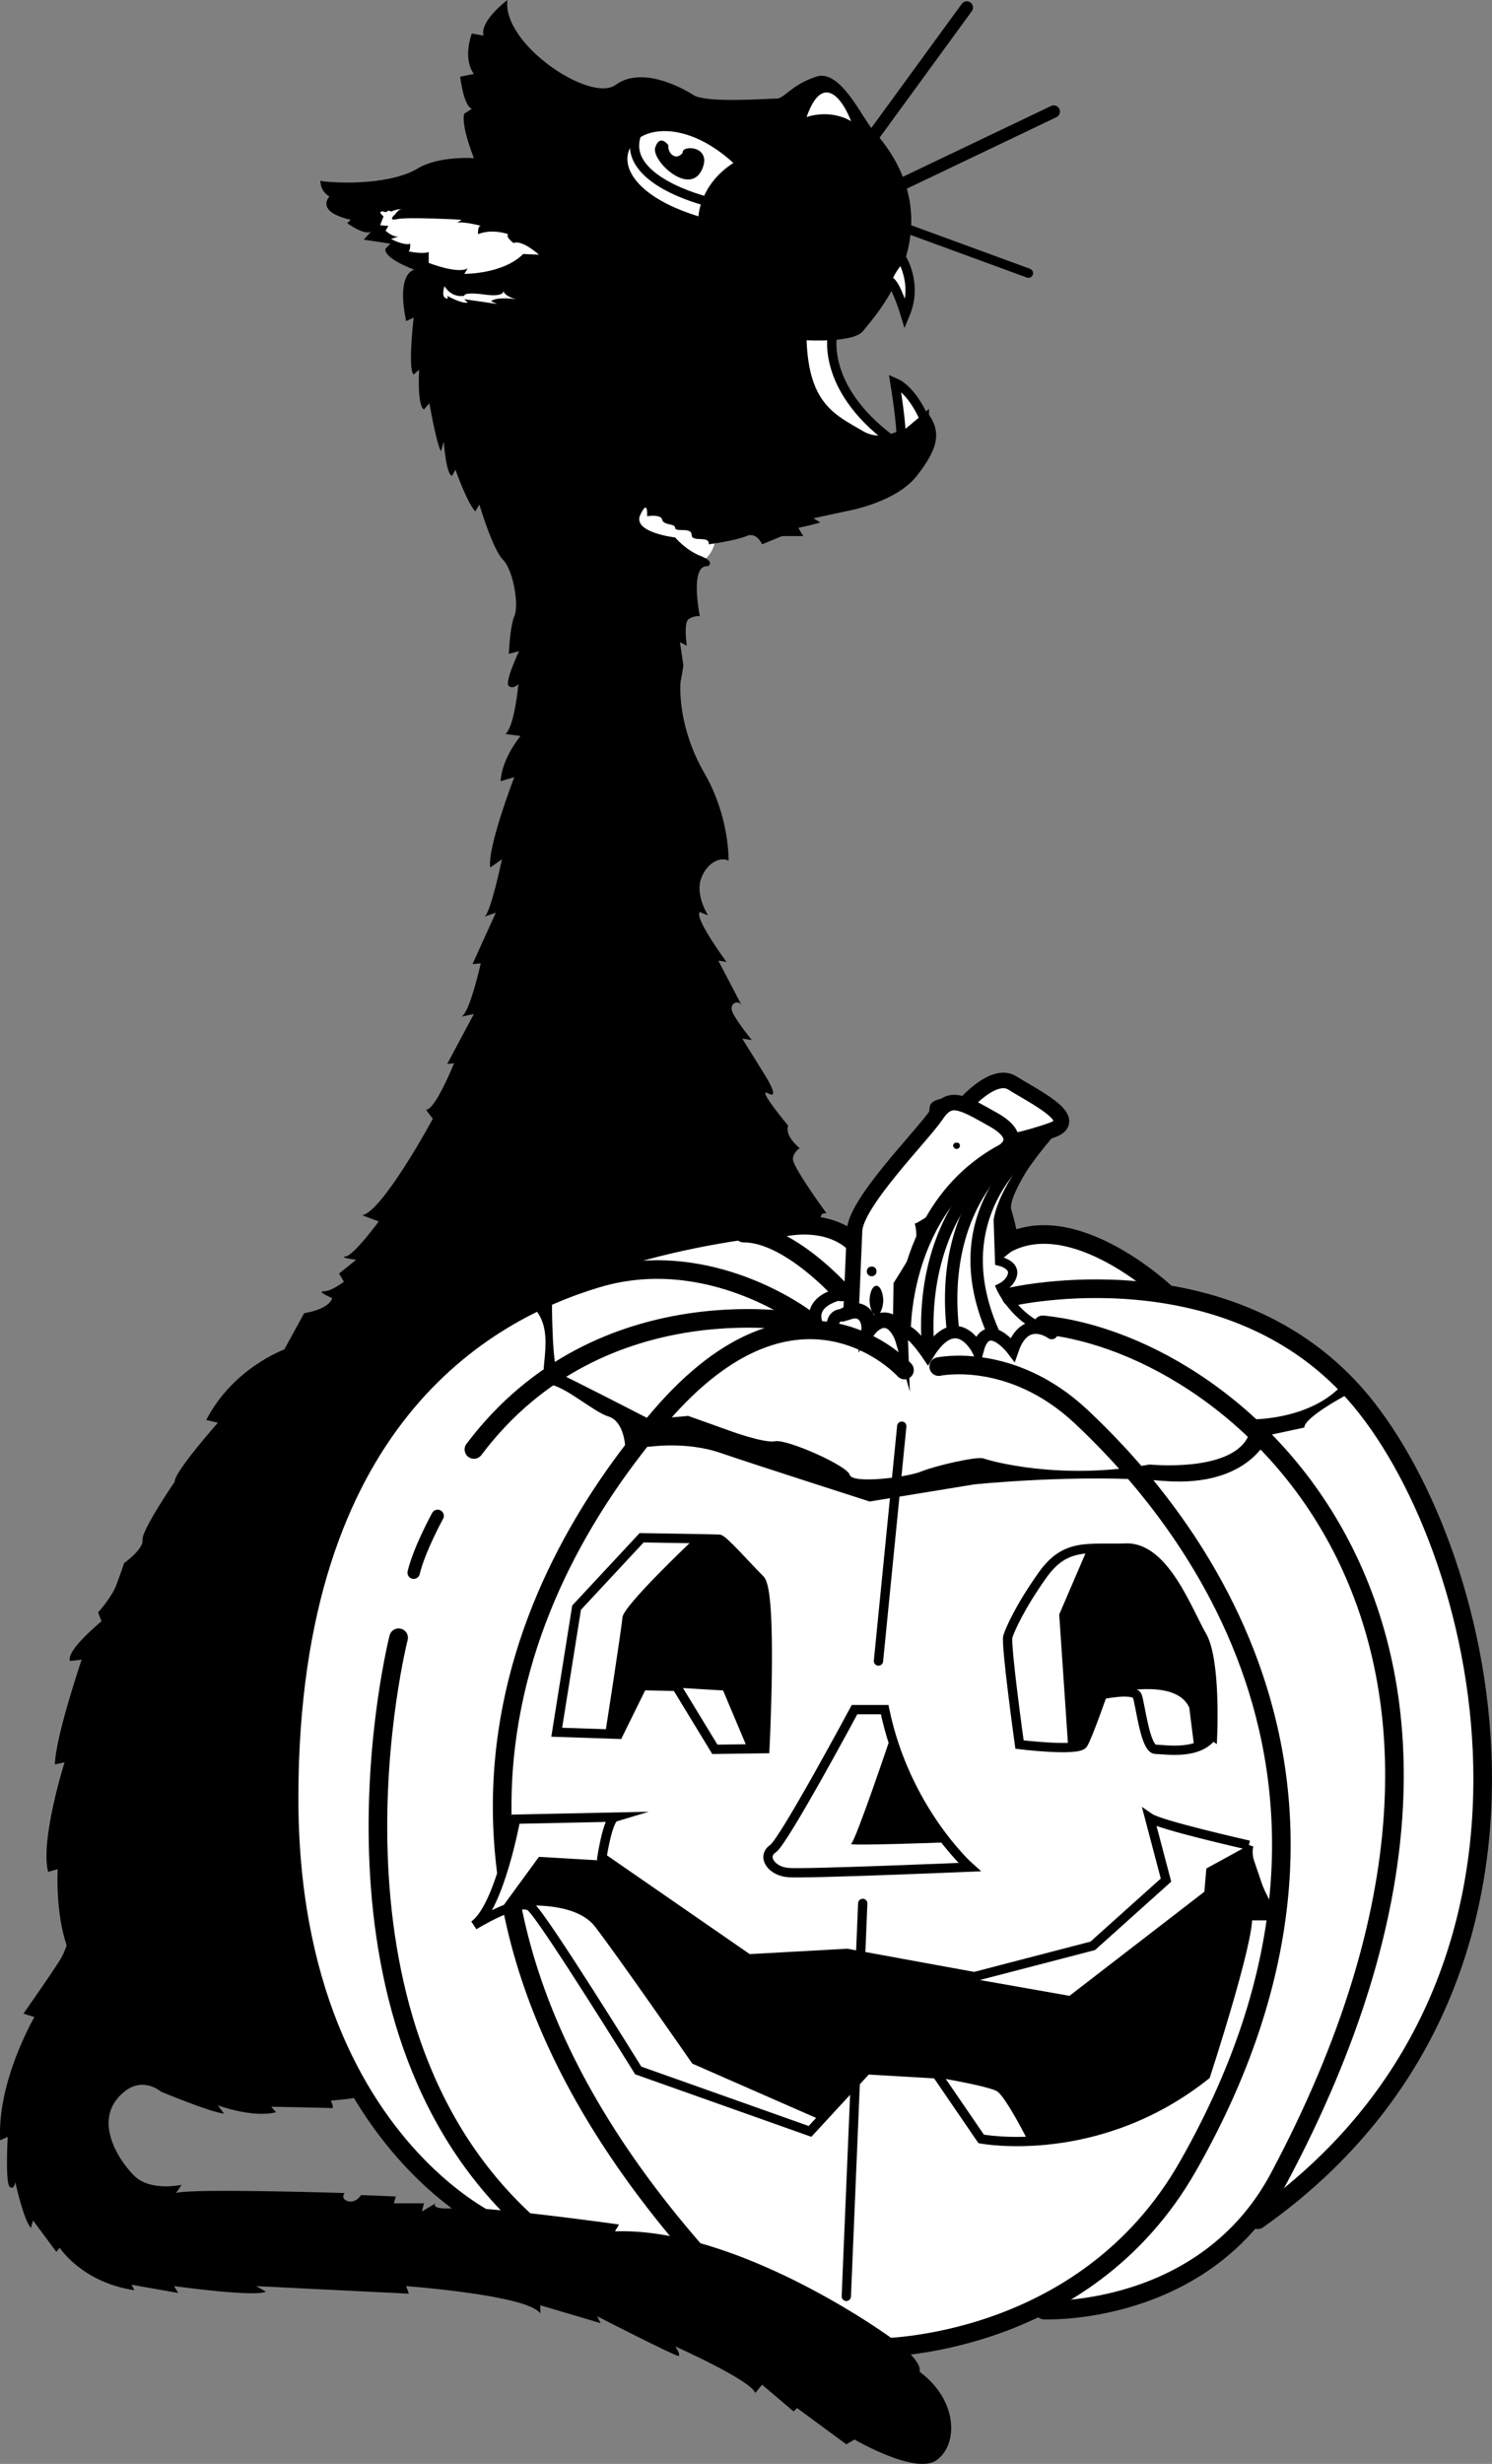 <svg xmlns="http://www.w3.org/2000/svg" width="217.949" height="359.863"><rect width="100%" height="100%" fill="#808080" stroke="none"/><path fill="#fff" d="m175.228 189.3-4.101-.6s-16.434-12.36-24.399-7.802c0 0-1.039-5.918 7.5-17.097 0 0-23.492 3.023-27.2 19 0 0-7.167-5.781-12.6-5.102-5.442.68-56.801 18.399-56.801 18.399l-21 36.703S35.58 302.082 69.228 324.5l61.2 19s17.128-3.188 21-6.102c0 0 17.538-.312 32.3-13.199 13.535-11.832 34.008-29.594 33.3-68.3-.651-38.778-25.8-63.926-41.8-66.598M122.927 45.5s-5.785 10.875 8.5 20.098L104.53 78.8s-.3 2.383-2.3 3.398c-2.079 1.024-13-5.398-13-5.398l7.5-11.903S120.2 45.84 122.926 45.5"/><path d="M142.427 160.398s-6.254-.71-6.601 1.2c-.332 1.828.5 3.703.5 3.703s5.793-3.406 6.101-4.903"/><path fill="#fff" d="M140.427 161.898s4.582-5.609 7.5-3.699c2.86 1.828 9.996 5.227 5.899 6.801-4.059 1.484-7.5 2-7.5 2l-5.899-5.102"/><path fill="none" stroke="#000" stroke-linecap="round" stroke-miterlimit="10" stroke-width="2.266" d="M140.427 161.898s4.582-5.609 7.5-3.699c2.86 1.828 9.996 5.227 5.899 6.801-4.059 1.484-7.5 2-7.5 2zm0 0"/><path d="M74.127 0s-4.055 3.02-3.5 5.2l-1.7-.302s-1.402 3.559.301 5.903l-2 .398s.465 4.227 1.7 4.7l-1.102.699s-.64 1.207 1.402 6.5c0 0-5.101-.368-8.2 1.5-3.019 1.87-8.968 2.379-13.702 1.902-.719-.105-.5-.2-.5-.2s-.203 1.528 1.3 2.4c0 0-2.183 2.187 3.102 3.398l-.5.5s2.524 1.859 3.5 1.203L53.127 35l3.902.598-.703.703s-.695 1.21 4.203 3.097c0 0-2.691.325-1.203 7.5l1.101-.5s-.89 7.598 0 8.301l.801-.699s-.332 5.262.7 5.8l.8-.902s1.059 6.141 1.7 7l.398-1.398s.32 4.79 1.203 5l.5-.902s1.676 4.77 2.898 6.101l.602-1s1.914 6.465 3.398 8c1.575 1.524 2.422 6.79 1.7 8.301-.637 1.547-.801 5.5-.801 5.5l1.5-.402s-2.184 4.605-1.5 5.101c.676.524 1.402-.3 1.402-.3s-.558 6.261-1.902 7.3l2.203.301s-2.727 3.25-2.902 6.598l2-.598s-4.036 10.504-3.5 13.2l1.699-1.2s-1.723 8.188-2.598 8.398l1.7-.597-3.4 7.5 1.2-.102s-1.683 7.602-2.902 7.801l1.902-.402-3.902 7.3 1-.097s-2.711 6.765-4.098 6.797l1 1.3s-7.258 13.45-10.3 14.102l2.398.898s-3.606 4.907-4.797 5.102c-1.188.144 1.5.5 1.5.5l-2.5 2 .7 1.2s-1.735 1.374-2.903 1.398c-1.211-.024 1.203 1 1.203 1s-.207 1.523-4.102 2.203l-2.898 5.297s-7.48 2.691-11.402 10.3l1.699.403s-6.442 7.281-6.297 8.597c0 0-4.902 7.18-4.703 8.5.14 1.399-2.7 3.403-2.7 3.403s-.39 1.222-1.097 3.097c-.652 1.864-2.703 4.102-2.703 4.102l.5 1.3s-5.246 4.278-4.598 5.798l1.7-.2s-3.876 11.426-3.9 15.301l1.4-.3s-3.587 11.378-2.4 16l1.4-.399s-.376 6.14 1.3 11.098c0 0-.148.652-.7 1.703-.468.988-5.6 8.297-5.6 8.297l1.6.5s-5.472 9.351-5 18l1.099-.5s-.383 6.804.3 7.3c.676.524.801-.699.801-.699s1.235 5.64 2.3 6.7l.298-1.098 3.402 4.597.5-.597s3.23 5.047 10.899 6.199l-.399-.8 6.8 1.198-.6-1s12.019 1.657 13.398.801l-1.399-.8L59.728 335l-.402-1.102s17.883 1.317 19.601 4V336.7l8.801 2.602-.5-1s11.563 5.922 11.899 5.797c.343-.215-.5-1.399-.5-1.399s11.039 4.922 11.699 6.801l1-1.2 4.601 3.9.5-.5 7.2 5.3 1.199-.7s8.969 5.255 12 3c3.086-2.163 3.254-8.62-2.5-12.902 0 0 .828-1.496-4.797-5.398-5.59-3.914-24.281-15.64-39.703-15.102l.601-1s-19.675-2.765-23.8-2.398c-4.032.312-3-.7-3-.7l-2 1.2.3-1.2H57.53l.297-1-5.098-.202s-.668 1.195-1.902.902c-1.145-.387-.5-1.2-.5-1.2s-22.563-.718-24.598 0l.8-1.202s-4.374.996-6.8-1.2c-2.332-2.222-6.324-8.273-1.8-12.199 2.867-2.597 5.6-.199 5.6-.199s7.294 3.04 9.2 3.2l-.902-1.2s5.113 1.887 8.5 1l-.7-.8s8.528.16 8.903.198c.305-.039-.203-1.097-.203-1.097s3.906-.301 4.203-.602c0 0-13.89-27.566-10-53.199 3.926-25.684 7.324-46.074 34.5-62 17.105-10.09 43-11.102 43-11.102.512-.332-1.016-2.878.7-2.699 0 0-5.118-6.976-4.903-8 .125-1.015 1-1.5 1-1.5s-2.235-1.726-1.7-3.3c0 0-4.78-5.731-2.898-4.7 1.856 1.008-.5-2.699-.5-2.699l-3.3-5.3 1.398.198s-1.86-2.238-2.7-3.8c-.859-1.496.669-2.176 1.2-1.297l-3.399-6.5 1.2.199s-4.79-6.473-3.899-7.3l1.2.5s-1.747-2.731-1.102-5.102c.71-2.387 2.75-3.575 4.101-2.899 0 0 .18-6.453-3.601-12.898-3.695-6.469-3.528-12.246-3.399-13.301.215-.984.399-2.3.399-2.3l-.5-3.4 1 .5s-.516-3.429.3-3.902c.883-.55 1.602-.398 1.602-.398s-1.57-7.629 1.2-7.3c0 0 1.14-.665-1.102-1.5-2.176-.868-3.7-2.7-3.7-2.7s-6.292-.715-5.097-3.3c1.184-2.513 1 .198 1 .198s2.05-.332 2.2.5c.19.868 1.89.528 1.898 1.2-.008.687 2.37-.164 2.402 1-.031 1.214 2.687.027 2.5 1.402 0 0 3.926-.527 5.5-1.2 1.488-.687 2.297 1.2 2.297 1.2l2.902-1.2h3.098l-.7-1.202s2.387-.504 3.2-.797l-1-.602 5.101-1.101s6.977-1.23 10-5.098c3.094-3.95 3.774-6.5 1.399-9.402 0 0-5.102 5.28-9.2 2.902-4.058-2.379-7.964-3.906-8.3-13.3 0 0 6.793.39 8.203-1.302 1.309-1.71 14.289-15.171 1.5-29.398-1.55-1.707-4.781-9.016-8.3-7.8-3.618 1.163-4.638 3.202-5.802 3.198-1.214.004-10.218.688-12.101-.5-1.856-1.191-7.633-4.253-11.399-1.5-3.71 2.688-16.625-5.98-15.8-12.398"/><path fill="#fff" d="M107.127 23.8c-12.836-11.745-24.68 1.731-5.098 7.798 0 0 .16-4.621 5.098-7.797"/><path fill="none" stroke="#000" stroke-linecap="round" stroke-miterlimit="10" stroke-width="1.359" d="M103.228 29.398s-12.765-3.097-10.2-9.898"/><path d="M97.627 21.2s-1.215-1.696-1.899.3c-.676 1.91 4.961 7.238 6.8 3.3 1.614-3.515-2.972-3.687-2.8-2.5-.851 1.196-2.21.259-2.101-1.1"/><path fill="#fff" d="M124.326 17.7c-1.43-3.68-4.274-6.962-6.5-.602 0 0 3.308-1.25 6.5.601"/><path fill="none" stroke="#000" stroke-linecap="round" stroke-miterlimit="10" stroke-width="1.359" d="M121.627 48.7s-1.852 7.76 8.5 15.5"/><path fill="#fff" d="M131.627 37.598s2.507 3.738.601 8.3c0 0-1.406-4.648-2.3-4.8-.977-.188 1.699-3.5 1.699-3.5"/><path fill="none" stroke="#000" stroke-linecap="round" stroke-miterlimit="10" stroke-width="1.359" d="M131.627 37.598s2.507 3.738.601 8.3c0 0-1.406-4.648-2.3-4.8-.977-.188 1.699-3.5 1.699-3.5zm0 0"/><path fill="#fff" d="M135.029 61.2s-1.66-4.145-4.3-5.302c0 0 1.194 7.36.8 8-.453.715 3.5-2.699 3.5-2.699"/><path fill="none" stroke="#000" stroke-linecap="round" stroke-miterlimit="10" stroke-width="1.359" d="M135.029 61.2s-1.66-4.145-4.3-5.302c0 0 1.194 7.36.8 8-.453.715 3.5-2.699 3.5-2.699zm0 0"/><path fill="none" stroke="#000" stroke-linecap="round" stroke-miterlimit="10" stroke-width="1.813" d="m141.228 1.098-14 19.203m26.699-4.001-22.601 10.798"/><path fill="#fff" stroke="#000" stroke-linecap="round" stroke-miterlimit="10" stroke-width="1.359" d="m150.228 39.898-18-6.597"/><path fill="#fff" d="M78.728 37.2s-2.453-2.235-3.7-1.7c0 0-1.218-.875-.8-1.3 0 0-2.285-.848-4.402 0 0 0-.094-1.36.5-1.2 0 0-3.48-.922-3.797-.3l.898-.602s-7.89-.446-9.398-.098c-1.55.332-.3-.7-.3-.7s.534-.84 1-.702c-.544-.168-1.602.3-1.602.3s-.391-.265-.598 0c-.305.243-.305-.097-.8 0-.524.075.3.7.3.7l-.5 1.3 1.2.102-.403.7s1.172 1.093 2 .8l-1.2.398s1.817 1 2.801.7c0 0 .036 1.152-.3 1.101 0 0 2.12.473 3 .102v1.597s4.218 1.664 5.699.801l-.5.801s5.644.062 8.601-2.902l2.301.101M75.427 43.7s-1.617-.325-1.898-1.2c0 0 .2.96-2.902.5-3.016-.39-2.801.2-2.801.2s-1.746.433-2.899-1.4c0 0-.46 1.407.102 1.7.625.387.297-.3.297-.3s2.113 1.195 3 1l-.5-.5 4.8.698-.898-.398s.555-.71 3.7-.3"/><path fill="none" stroke="#000" stroke-linecap="round" stroke-miterlimit="10" stroke-width="2.719" d="M122.927 188.7s-7.656-8.622-14.3-8.602m23.5 20s-15.325-16.961-35.7 6.8c-20.406 23.817-42.156 68.336 5.801 122.7"/><path fill="none" stroke="#000" stroke-linecap="round" stroke-miterlimit="10" stroke-width="2.719" d="M118.127 193.3s-30.211-6.425-48.899 18.4"/><path fill="none" stroke="#000" stroke-linecap="round" stroke-miterlimit="10" stroke-width="1.813" d="M63.927 221.398s-2.691 4.899-3.5 8.301"/><path fill="none" stroke="#000" stroke-linecap="round" stroke-miterlimit="10" stroke-width="2.719" d="M147.728 189.398s32.102-7.437 51 15.102c19.008 22.816 33.621 85.348-15 119.7"/><path fill="none" stroke="#000" stroke-linecap="round" stroke-miterlimit="10" stroke-width="2.719" d="M152.326 193.5c29.215 2.89 77.039 44.762 34.5 124.598-10.89 20.347-34.297 19.3-34.297 19.3"/><path fill="none" stroke="#000" stroke-linecap="round" stroke-miterlimit="10" stroke-width="2.719" d="M137.127 199.598s10.57-2.278 20.8 7.3c10.86 10.235 49.524 49.95 15.602 109.5-15.266 26.805-45.5 26.5-45.5 26.5m-3.402-161.5s-3.407-3.699-10.899-2"/><path fill="none" stroke="#000" stroke-linecap="round" stroke-miterlimit="10" stroke-width="1.359" d="m131.728 208.3-3.402 34.298M126.029 278l-2.402 57.398"/><path d="M80.627 189.898s-.02 10.399 1 10.7c1.02.379 13.3 6.703 13.3 6.703l5.602-.5 5.598 2s5.406 2.031 7.101 1.699c1.703-.348 10.54 3.563 10.899 4.898.32 1.383 8.476.364 10.5-.5 2.054-.836 8.003-2.195 9-1.898 1.043.383 11.238 3.27 24.3.898 0 0 11.575 1.184 14.301-3.898l.7-2.7s8.468.134 13.199-5.1l1 1.3s-6.579 3.426-6.598 5l-5.102 1.098s-2.695 7.691-15.398 6.703c-12.785-1.051-27.703.5-27.703.5l-15.297 2.5s-16.856-5.41-21.8-7.102c-4.911-1.703-10.302-.898-10.302-.898l-3.601-.102s-.184-3.594-2.399-4.3c-2.203-.653-6.28-4.391-8.699-4.7-2.34-.37 1.399-7.34-2.2-11.101l2.599-1.2"/><path fill="none" stroke="#000" stroke-linecap="round" stroke-miterlimit="10" stroke-width="1.813" d="M152.529 166.098s-15.676 9.73-7.5 28.402"/><path fill="none" stroke="#000" stroke-linecap="round" stroke-miterlimit="10" stroke-width="1.813" d="M150.228 166.7s-13.375 7.26-11 27.8"/><path fill="none" stroke="#000" stroke-linecap="round" stroke-miterlimit="10" stroke-width="1.813" d="M148.427 167.3s-14.12 8.02-12.898 28.9"/><path fill="none" stroke="#000" stroke-linecap="round" stroke-miterlimit="10" stroke-width="1.813" d="M153.627 194.7s-3.86-2.9-5.7 2.398c0 0-3.77-4.957-5.101 0 0 0-3.086-6.145-7.297.703 0 0-3.941-5.867-3.8-2 0 0-1.673-5.867-5-1.5 0 0 .609-4.621-3.802-2.203 0 0-1.707-.125-1.199 2.601m3.199-6.101s-7.785.484-5.398 5.402"/><path fill="#fff" d="M131.927 195.5c-.171-3.613.801-19.855 14.602-27.3 0 0 3.406-1.887-1.3-4.602-4.81-2.723-6.505-3.743-8.5-.7-2.087 3.075-11.942 12.93-11.903 17l-.5 11.602s2.418-.715 2.703 2.5c0 0 2.77-3.473 4.898 1.5"/><path fill="none" stroke="#000" stroke-linecap="round" stroke-miterlimit="10" stroke-width="2.266" d="M131.927 195.5c-.171-3.613.801-19.855 14.602-27.3 0 0 3.406-1.887-1.3-4.602-4.81-2.723-6.505-3.743-8.5-.7-2.087 3.075-11.942 12.93-11.903 17l-.5 11.602s2.418-.715 2.703 2.5c0 0 2.77-3.473 4.898 1.5zm0 0"/><path d="M128.029 187.8c.52-.03.95.938 1 2.098-.05 1.23-.48 2.196-1 2.2-.543-.004-.973-.97-1-2.2.027-1.16.457-2.128 1-2.097m11.699-20.903a.426.426 0 0 1 .5.403c-.008.297-.223.512-.5.5-.254.011-.469-.203-.5-.5.031-.235.246-.45.5-.403m-1.301 8.7s-4.293 3.12-4.8 3.101c0 0 .68 2.227-.301 4.102-1.059 1.863-2.797 4.597-2.797 4.597l-.102 6.102 1.301 2.3s-.058-11.472 6.7-20.202"/><path fill="#fff" d="M111.728 255.398s1.164-22.816-.7-24.699c-1.874-1.855-5.44-5.933-6-5.898-.46-.035-11.3-.203-11.3-.203l-9.5 10.203L81.326 253l9 .3 3.5-7.1 5 .1 5.601 9.2 7.301-.102"/><path fill="none" stroke="#000" stroke-linecap="round" stroke-miterlimit="10" stroke-width="1.359" d="M111.728 255.398s1.164-22.816-.7-24.699c-1.874-1.855-5.44-5.933-6-5.898-.46-.035-11.3-.203-11.3-.203l-9.5 10.203L81.326 253l9 .3 3.5-7.1 5 .1 5.601 9.2zm0 0"/><path fill="#fff" d="M177.127 253.5s.507-10.89-1.5-14.5c-2.07-3.527-5.47-13.043-11.098-12.902-5.586.199-8.816-.82-12.203 3.902-3.41 4.793-4.77 8.02-5.098 9-.351 1.059 1.7 15.8 1.7 15.8s8.656 1.063 9.3-.1c.715-1.216 2.8-7.2 2.8-7.2s4.54-.984 5.099.2c.46 1.195 1.14 7.823 2.699 7.8 1.5.023 6.258.871 8.3-2"/><path fill="none" stroke="#000" stroke-linecap="round" stroke-miterlimit="10" stroke-width="1.359" d="M177.127 253.5s.507-10.89-1.5-14.5c-2.07-3.527-5.47-13.043-11.098-12.902-5.586.199-8.816-.82-12.203 3.902-3.41 4.793-4.77 8.02-5.098 9-.351 1.059 1.7 15.8 1.7 15.8s8.656 1.063 9.3-.1c.715-1.216 2.8-7.2 2.8-7.2s4.54-.984 5.099.2c.46 1.195 1.14 7.823 2.699 7.8 1.5.023 6.258.871 8.3-2zm0 0"/><path fill="#fff" d="M129.228 249.7h-4.402s-10.235 19.077-11.899 20.3c-1.734 1.156-.203 3.363 2.301 3.5 2.594.203 26.399-.8 26.399-.8s-9.36-8.34-12.399-23"/><path fill="none" stroke="#000" stroke-linecap="round" stroke-miterlimit="10" stroke-width="1.359" d="M129.228 249.7h-4.402s-10.235 19.077-11.899 20.3c-1.734 1.156-.203 3.363 2.301 3.5 2.594.203 26.399-.8 26.399-.8s-9.36-8.34-12.399-23zm0 0"/><path fill="#fff" d="M182.427 269.5c-.886-.215-12.949-2.934-14.5-4l2.399 9.098-10.7 9.601-17.3 4.5-18.598-3.398-14.402.797L87.927 271.3s.836-5.582 1.899-5.903l-14.5.301s-2.363 12.934-6.098 15.5c0 0 6.621-4.097 8.3-2.699 1.72 1.32 15.7 23.898 15.7 23.898l25.098 8.903 8.3-9 10.2.597 6.5 9.5s16.976 3.278 32.8-9.3c0 0 6.434-19.707 6.102-23.297h3.7s-4.387-7.285-3.5-10.301"/><path fill="none" stroke="#000" stroke-linecap="round" stroke-miterlimit="10" stroke-width="1.359" d="M182.427 269.5c-.886-.215-12.949-2.934-14.5-4l2.399 9.098-10.7 9.601-17.3 4.5-18.598-3.398-14.402.797L87.927 271.3s.836-5.582 1.899-5.903l-14.5.301s-2.363 12.934-6.098 15.5c0 0 6.621-4.097 8.3-2.699 1.72 1.32 15.7 23.898 15.7 23.898l25.098 8.903 8.3-9 10.2.597 6.5 9.5s16.976 3.278 32.8-9.3c0 0 6.434-19.707 6.102-23.297h3.7s-4.387-7.285-3.5-10.301zm0 0"/><path d="M101.029 225.098s-9.887 9.355-10.102 11.101c-.125 1.653-2.5 16.899-2.5 16.899l1.899.203 3.5-7.102 11.8.7 3.5 8.3 2.602.2s.828-22.985-.7-24.7c-1.534-1.683-6-5.898-6-5.898l-4 .297m57.7 1.402-4 9.3 1.3 19.2s2.063.184 2.7-1.5c.723-1.715 1.402-6.133 3.399-6.3 2.082-.173 9.73-1.872 11.601 2.198l.7 5.602s2.015-.156 2.199-1.7c.156-1.515 2.027-16.128-8.5-25.8 0 0-3.407-3.074-9.399-1m-28.801 27.7s-4.968 14.745-5.601 15.1c-.727.325 13.703-.202 13.703-.202s-6.785-9.496-8.102-14.899m-41 17.601-10.199-.6-5.402 7.398s10.172-1.664 13.601 2.8c3.368 4.372 14.2 20 14.2 20l18.699 8.2s5.812-7.856 8.5-7.5c2.75.324 16.004 2.363 17.402 3.402 1.32 1 4.399 7.098 4.399 7.098s22.75-2.7 26.5-11.5c3.726-8.871 5.601-21.297 5.601-21.297h3.7l-3.5-10.301-6.2 3.398-.3 3.403-19.7 15.199-15.3-2.7-17.2-3.5s-13.722 1.15-16.402-.202c-2.758-1.368-18.399-13.297-18.399-13.297"/><path fill="none" stroke="#000" stroke-linecap="round" stroke-miterlimit="10" stroke-width="2.719" d="M117.826 192.7s-14.11-10.923-30.598-6c-16.476 4.933-44.855 20.82-45 75.5-.191 55.515 38.55 67.41 34.098 63.3"/><path fill="none" stroke="#000" stroke-linecap="round" stroke-miterlimit="10" stroke-width="2.719" d="M58.228 239.2s-14.152 55.573 18.8 85.5"/><path d="M127.326 185c.41-.035.73.29.703.7.027.382-.293.706-.703.698a.689.689 0 0 1-.7-.699c-.011-.41.313-.734.7-.699"/><path fill="none" stroke="#000" stroke-linecap="round" stroke-miterlimit="10" stroke-width="2.719" d="M170.326 188.898s-13.594-12.898-23.598-7.097"/><path fill="none" stroke="#000" stroke-linecap="round" stroke-miterlimit="10" stroke-width="1.359" d="M153.826 165s-7.117 7.77-8 13.2l.203 6s2.039.464 1.898 1.8c-.199 1.383-1.699 2.098-1.699 2.098s1.668 3.703 5.399 5.601"/><path d="M153.627 165.5s-6.579 8.969-5.899 11.2c.68 2.187 1.192 5.073 1.2 5.1l-2.2 1.798s-3.93-6.75 6.899-18.098"/></svg>
